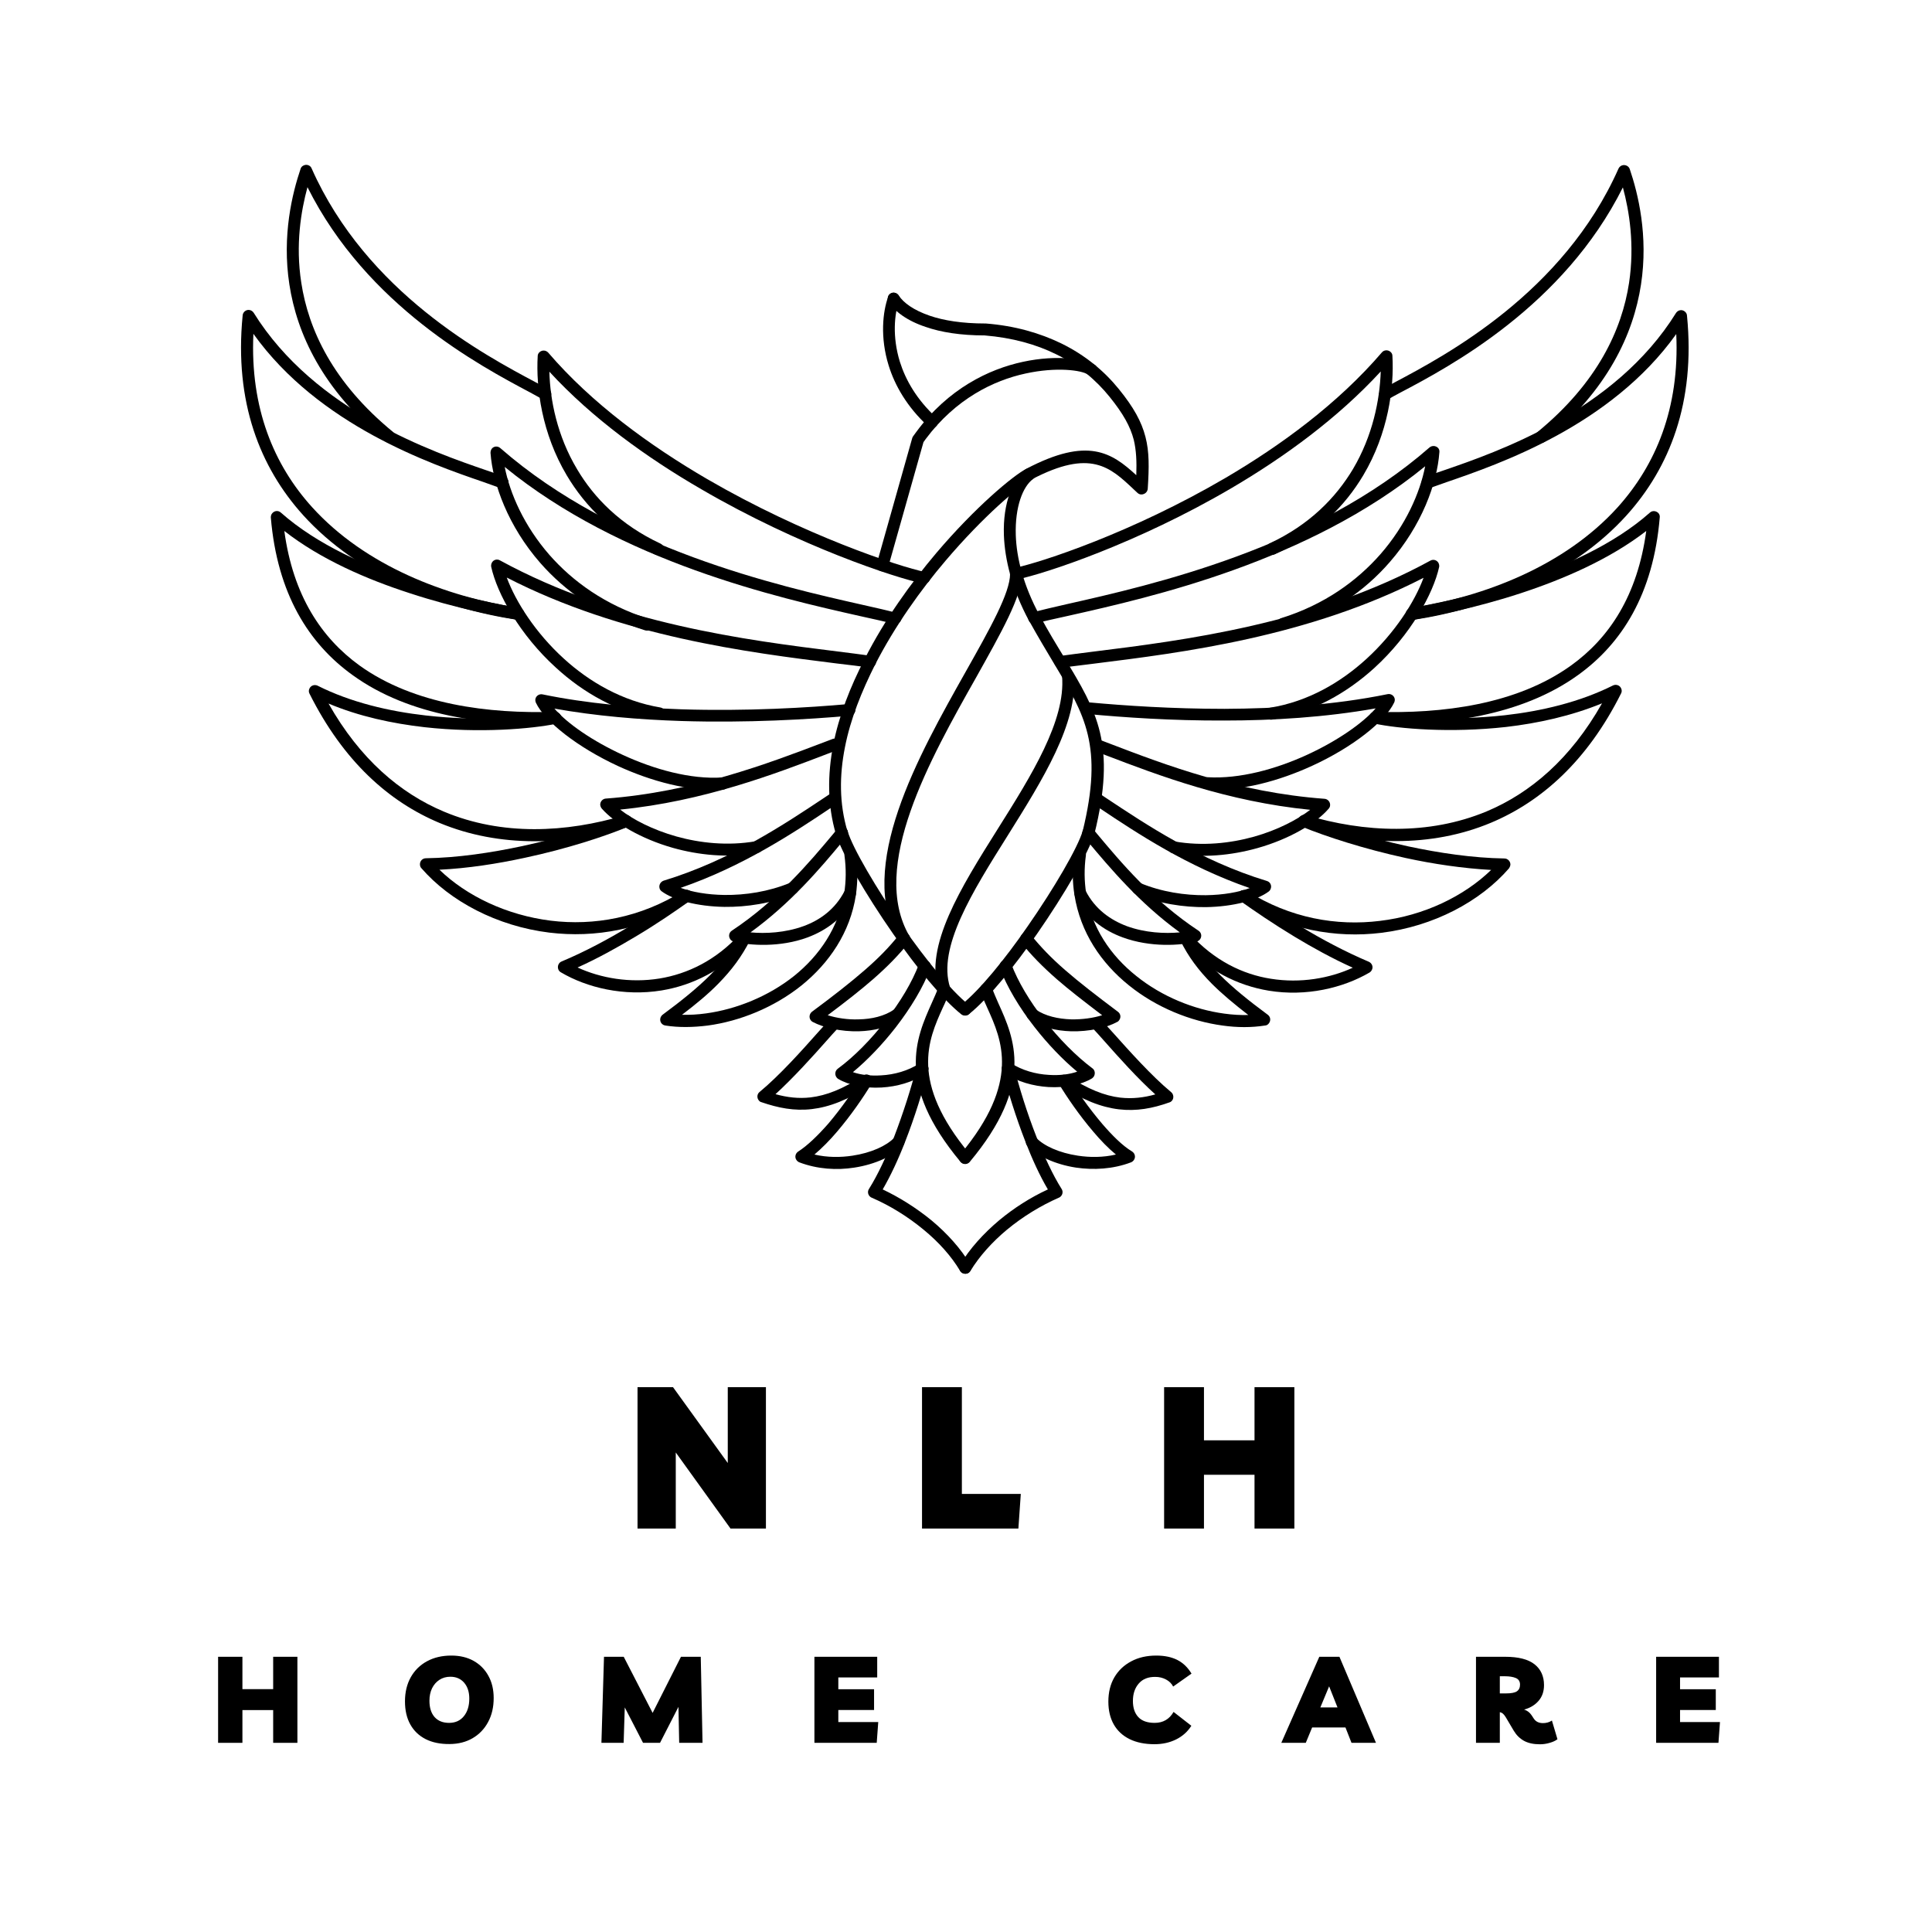 <svg xmlns="http://www.w3.org/2000/svg" xmlns:xlink="http://www.w3.org/1999/xlink" width="500" zoomAndPan="magnify" viewBox="0 0 375 375" height="500" preserveAspectRatio="xMidYMid meet" version="1.0"><defs><g/><clipPath id="cb1f30d9fd"><path d="M 267 32.008 L 320 32.008 L 320 86 L 267 86 Z M 267 32.008 " clip-rule="nonzero"/></clipPath><clipPath id="7879465368"><path d="M 55 32.008 L 108 32.008 L 108 86 L 55 86 Z M 55 32.008 " clip-rule="nonzero"/></clipPath><clipPath id="55ca7f7aba"><path d="M 46.34 60 L 102 60 L 102 121 L 46.34 121 Z M 46.34 60 " clip-rule="nonzero"/></clipPath><clipPath id="8317e846f8"><path d="M 168 206 L 189 206 L 189 247.258 L 168 247.258 Z M 168 206 " clip-rule="nonzero"/></clipPath><clipPath id="cc68c62aaa"><path d="M 186 206 L 207 206 L 207 247.258 L 186 247.258 Z M 186 206 " clip-rule="nonzero"/></clipPath></defs><path fill="#000000" d="M 197.434 112.504 C 196.809 112.637 196.188 112.238 196.055 111.613 C 195.922 110.992 196.32 110.367 196.945 110.234 C 202.102 109.164 219.754 103.371 237.852 92.77 C 248.703 86.402 259.73 78.293 268.223 68.402 C 268.621 67.914 269.379 67.867 269.867 68.27 C 270.133 68.492 270.266 68.762 270.266 69.07 C 270.621 75.219 269.465 84.086 264.621 92.234 C 261.105 98.16 255.637 103.73 247.41 107.605 C 246.832 107.871 246.121 107.605 245.855 107.027 C 245.59 106.445 245.855 105.734 246.434 105.465 C 254.172 101.859 259.285 96.602 262.617 91.035 C 266.441 84.574 267.82 77.625 268 72.102 C 259.641 81.188 249.281 88.719 239.051 94.73 C 220.688 105.512 202.68 111.391 197.434 112.461 Z M 197.434 112.504 " fill-opacity="1" fill-rule="nonzero"/><path fill="#000000" d="M 201.035 121.102 C 200.41 121.281 199.789 120.879 199.613 120.258 C 199.434 119.633 199.832 119.008 200.457 118.832 C 202.281 118.387 204.457 117.852 207.039 117.273 C 223.445 113.574 255.059 106.445 277.469 86.848 C 277.961 86.445 278.672 86.488 279.117 86.934 C 279.336 87.156 279.426 87.469 279.383 87.781 C 278.938 93.84 275.957 101.992 269.734 109.121 C 264.977 114.598 258.262 119.453 249.367 122.215 C 248.746 122.395 248.125 122.082 247.902 121.457 C 247.723 120.836 248.035 120.211 248.656 119.988 C 257.105 117.359 263.418 112.727 267.953 107.559 C 272.848 101.949 275.602 95.711 276.625 90.5 C 253.949 109.031 223.535 115.891 207.48 119.5 C 204.859 120.078 202.637 120.566 200.945 121.012 Z M 201.035 121.102 " fill-opacity="1" fill-rule="nonzero"/><path fill="#000000" d="M 205.926 129.609 C 205.305 129.699 204.727 129.254 204.637 128.633 C 204.547 128.008 204.992 127.43 205.613 127.34 C 207.883 127.027 209.926 126.762 212.105 126.492 C 229.672 124.309 255.059 121.148 277.648 108.809 C 278.227 108.496 278.895 108.719 279.203 109.254 C 279.336 109.52 279.383 109.789 279.336 110.055 C 278.184 115.266 273.781 123.242 266.754 129.656 C 261.508 134.422 254.793 138.344 246.879 139.68 C 246.254 139.77 245.633 139.367 245.543 138.699 C 245.457 138.074 245.855 137.453 246.523 137.363 C 253.949 136.16 260.262 132.418 265.199 127.918 C 270.758 122.84 274.578 116.824 276.312 112.148 C 253.949 123.641 229.492 126.672 212.371 128.809 C 209.926 129.121 207.66 129.387 205.926 129.609 Z M 205.926 129.609 " fill-opacity="1" fill-rule="nonzero"/><path fill="#000000" d="M 211.262 138.652 C 210.641 138.609 210.148 138.031 210.195 137.406 C 210.238 136.781 210.816 136.293 211.438 136.336 C 218.242 136.961 227.492 137.586 237.676 137.586 C 247.812 137.539 258.883 136.871 269.332 134.734 C 269.957 134.602 270.578 135 270.711 135.625 C 270.758 135.891 270.711 136.113 270.621 136.336 C 268.887 140.035 262.484 145.07 254.703 148.633 C 248.301 151.574 240.875 153.621 234.293 153.223 C 233.672 153.176 233.184 152.641 233.184 151.973 C 233.227 151.352 233.762 150.859 234.43 150.859 C 240.609 151.215 247.633 149.301 253.727 146.496 C 259.551 143.82 264.488 140.391 267.02 137.496 C 257.238 139.234 247.055 139.855 237.676 139.855 C 227.402 139.902 218.066 139.234 211.262 138.609 Z M 211.262 138.652 " fill-opacity="1" fill-rule="nonzero"/><path fill="#000000" d="M 212.863 145.871 C 212.238 145.648 211.973 144.98 212.195 144.355 C 212.418 143.73 213.086 143.465 213.707 143.688 L 215.574 144.402 C 226.156 148.453 240.207 153.801 257.105 155.047 C 257.727 155.09 258.219 155.672 258.172 156.293 C 258.172 156.562 258.039 156.828 257.816 157.051 C 255.504 159.723 250.391 162.844 244.031 164.625 C 239.098 166.004 233.406 166.629 227.625 165.605 C 227.004 165.516 226.559 164.891 226.691 164.27 C 226.781 163.645 227.402 163.199 228.023 163.332 C 233.406 164.27 238.785 163.688 243.41 162.398 C 247.988 161.105 251.812 159.102 254.305 157.184 C 238.207 155.582 224.867 150.504 214.73 146.629 L 212.863 145.914 Z M 212.863 145.871 " fill-opacity="1" fill-rule="nonzero"/><path fill="#000000" d="M 212.105 155.938 C 211.574 155.582 211.438 154.867 211.797 154.336 C 212.152 153.801 212.863 153.668 213.395 154.023 L 214.73 154.914 C 222.379 159.992 232.871 167.031 245.898 170.996 C 246.523 171.172 246.879 171.84 246.656 172.465 C 246.566 172.73 246.434 172.91 246.254 173.043 C 243.988 174.738 239.406 175.984 234.07 176.074 C 229.758 176.117 224.914 175.406 220.422 173.535 C 219.844 173.266 219.531 172.598 219.797 172.02 C 220.066 171.441 220.734 171.129 221.312 171.395 C 225.492 173.133 230.027 173.801 234.07 173.758 C 237.453 173.711 240.43 173.176 242.566 172.375 C 230.426 168.188 220.645 161.684 213.441 156.875 L 212.105 155.984 Z M 212.105 155.938 " fill-opacity="1" fill-rule="nonzero"/><path fill="#000000" d="M 210.371 162.398 C 209.973 161.906 210.016 161.148 210.504 160.75 C 210.996 160.348 211.75 160.395 212.152 160.883 L 212.949 161.863 C 217.531 167.344 223.801 174.824 232.648 180.66 C 233.184 181.02 233.316 181.73 232.961 182.266 C 232.781 182.531 232.559 182.668 232.293 182.754 C 229.137 183.559 223.266 183.914 217.93 181.953 C 214.242 180.617 210.773 178.121 208.684 173.98 C 208.371 173.402 208.637 172.688 209.172 172.422 C 209.75 172.109 210.461 172.375 210.727 172.91 C 212.551 176.473 215.531 178.566 218.73 179.77 C 222.289 181.062 226.07 181.242 229.004 180.973 C 221.133 175.27 215.441 168.457 211.172 163.379 Z M 210.371 162.398 " fill-opacity="1" fill-rule="nonzero"/><g clip-path="url(#cb1f30d9fd)"><path fill="#000000" d="M 269.379 77.535 C 268.801 77.848 268.09 77.625 267.82 77.09 C 267.512 76.512 267.734 75.797 268.266 75.531 L 270.668 74.238 C 280.582 68.984 303.438 56.867 314.152 32.723 C 314.422 32.145 315.09 31.875 315.711 32.145 C 316.023 32.277 316.242 32.543 316.332 32.812 C 317.934 37.531 319.98 45.73 318.512 55.262 C 317.043 64.797 312.109 75.664 299.836 85.73 C 299.348 86.133 298.59 86.09 298.191 85.555 C 297.789 85.062 297.836 84.309 298.367 83.906 C 310.109 74.285 314.82 63.949 316.199 54.906 C 317.312 47.512 316.242 40.961 315 36.375 C 303.484 59.406 281.473 71.121 271.734 76.242 C 270.844 76.734 270.043 77.137 269.379 77.535 Z M 269.379 77.535 " fill-opacity="1" fill-rule="nonzero"/></g><path fill="#000000" d="M 277.516 94.73 C 276.891 94.953 276.227 94.641 276.004 94.062 C 275.781 93.438 276.094 92.77 276.672 92.547 C 277.605 92.191 278.762 91.789 280.094 91.344 C 290.453 87.781 313.441 79.898 325.316 60.742 C 325.672 60.207 326.383 60.027 326.914 60.387 C 327.273 60.609 327.449 60.965 327.449 61.32 C 329.094 78.113 324.07 90.766 315.711 100.031 C 304.996 111.883 288.809 118.117 274.18 120.344 C 273.559 120.434 272.934 119.988 272.848 119.363 C 272.758 118.742 273.203 118.117 273.824 118.027 C 288.008 115.848 303.66 109.875 313.977 98.473 C 321.359 90.277 326.027 79.273 325.359 64.84 C 312.641 82.66 290.898 90.098 280.805 93.574 C 279.426 94.062 278.27 94.465 277.426 94.773 Z M 277.516 94.73 " fill-opacity="1" fill-rule="nonzero"/><path fill="#000000" d="M 274.312 120.301 C 273.691 120.434 273.066 119.988 272.98 119.363 C 272.848 118.742 273.289 118.117 273.914 118.027 C 277.469 117.359 285.52 115.848 294.5 112.949 C 303.395 110.055 313.219 105.734 320.246 99.496 C 320.734 99.051 321.445 99.141 321.891 99.586 C 322.113 99.809 322.203 100.164 322.156 100.434 C 320.914 115.312 314.777 124.934 306.285 131.035 C 295.211 139.012 280.184 140.883 266.887 140.48 C 266.266 140.48 265.73 139.945 265.777 139.277 C 265.777 138.652 266.309 138.121 266.977 138.164 C 279.871 138.566 294.367 136.781 304.949 129.164 C 312.375 123.82 317.844 115.578 319.535 103.062 C 312.465 108.539 303.484 112.414 295.211 115.133 C 286.141 118.117 277.914 119.633 274.312 120.301 Z M 274.312 120.301 " fill-opacity="1" fill-rule="nonzero"/><path fill="#000000" d="M 266.664 140.48 C 266.043 140.348 265.641 139.723 265.777 139.098 C 265.91 138.477 266.531 138.074 267.156 138.207 C 271.777 139.145 281.516 139.992 292.055 138.832 C 299.168 138.031 306.594 136.293 313.086 133.043 C 313.664 132.773 314.375 132.996 314.645 133.574 C 314.82 133.934 314.82 134.289 314.645 134.602 C 308.062 147.742 299.168 155.582 289.43 159.68 C 277.648 164.625 264.621 164 252.836 160.48 C 252.215 160.305 251.859 159.637 252.035 159.012 C 252.215 158.387 252.883 158.031 253.504 158.211 C 264.797 161.594 277.293 162.176 288.543 157.496 C 297.035 153.934 304.859 147.297 310.953 136.516 C 304.996 138.965 298.504 140.391 292.32 141.105 C 281.516 142.309 271.512 141.461 266.711 140.438 Z M 266.664 140.48 " fill-opacity="1" fill-rule="nonzero"/><path fill="#000000" d="M 252.703 160.438 C 252.125 160.215 251.812 159.5 252.082 158.922 C 252.305 158.344 253.016 158.031 253.594 158.301 C 258.082 160.172 265.285 162.531 273.289 164.27 C 279.336 165.559 285.875 166.539 292.012 166.629 C 292.633 166.629 293.168 167.164 293.168 167.789 C 293.168 168.055 293.035 168.32 292.898 168.543 C 287.34 174.961 278.27 179.816 268.09 181.062 C 259.328 182.133 249.723 180.527 240.832 174.914 C 240.297 174.559 240.121 173.848 240.477 173.312 C 240.832 172.777 241.543 172.598 242.074 172.953 C 250.434 178.258 259.508 179.77 267.82 178.746 C 276.449 177.723 284.184 173.934 289.43 168.855 C 283.875 168.543 278.184 167.699 272.848 166.539 C 264.664 164.758 257.328 162.352 252.746 160.48 Z M 252.703 160.438 " fill-opacity="1" fill-rule="nonzero"/><path fill="#000000" d="M 240.742 174.871 C 240.207 174.516 240.121 173.758 240.477 173.266 C 240.832 172.73 241.586 172.598 242.074 173 C 244.789 174.914 248.391 177.363 252.438 179.816 C 256.484 182.266 261.062 184.715 265.688 186.676 C 266.266 186.941 266.578 187.609 266.309 188.191 C 266.219 188.414 266.043 188.637 265.82 188.77 C 260.707 191.754 253.547 193.492 246.254 192.289 C 240.34 191.309 234.34 188.457 229.227 182.801 C 228.781 182.309 228.824 181.598 229.312 181.152 C 229.805 180.707 230.516 180.75 230.961 181.242 C 235.672 186.453 241.23 189.125 246.656 189.973 C 252.438 190.906 258.129 189.883 262.574 187.832 C 258.617 186.051 254.75 183.914 251.281 181.82 C 247.145 179.324 243.5 176.832 240.742 174.871 Z M 240.742 174.871 " fill-opacity="1" fill-rule="nonzero"/><path fill="#000000" d="M 229.094 182.531 C 228.824 181.953 229.047 181.242 229.625 180.973 C 230.203 180.707 230.914 180.93 231.184 181.508 C 232.648 184.402 234.473 186.898 236.875 189.305 C 239.32 191.754 242.344 194.203 246.078 196.965 C 246.613 197.367 246.699 198.078 246.301 198.613 C 246.121 198.883 245.812 199.059 245.5 199.059 C 242.922 199.461 240.164 199.461 237.316 199.059 C 231.047 198.215 224.422 195.539 219.133 191.266 C 213.75 186.941 209.707 181.02 208.551 173.711 C 208.148 171.219 208.105 168.543 208.504 165.695 C 208.594 165.07 209.172 164.625 209.793 164.715 C 210.418 164.805 210.859 165.383 210.773 166.004 C 210.418 168.59 210.461 171.039 210.816 173.355 C 211.84 180.039 215.574 185.473 220.555 189.438 C 225.535 193.445 231.715 195.941 237.629 196.742 C 239.23 196.965 240.785 197.055 242.297 197.012 C 239.543 194.871 237.23 192.957 235.227 190.953 C 232.648 188.367 230.648 185.695 229.094 182.531 Z M 229.094 182.531 " fill-opacity="1" fill-rule="nonzero"/><path fill="#000000" d="M 179.648 110.992 C 180.27 111.125 180.668 111.746 180.535 112.371 C 180.402 112.996 179.781 113.395 179.156 113.262 C 173.867 112.191 155.059 106 136.113 94.953 C 125.578 88.852 114.992 81.234 106.633 72.145 C 106.77 77.625 108.145 84.617 112.016 91.078 C 115.305 96.645 120.465 101.902 128.199 105.512 C 128.777 105.777 129.047 106.492 128.777 107.07 C 128.512 107.648 127.801 107.918 127.223 107.648 C 118.996 103.82 113.57 98.25 110.016 92.281 C 105.168 84.129 104.012 75.266 104.367 69.117 C 104.367 68.805 104.5 68.539 104.766 68.316 C 105.258 67.914 105.969 67.957 106.414 68.449 C 114.859 78.293 126.109 86.488 137.27 92.992 C 155.992 103.863 174.445 109.965 179.602 111.035 Z M 179.648 110.992 " fill-opacity="1" fill-rule="nonzero"/><path fill="#000000" d="M 174.09 118.832 C 174.711 119.008 175.066 119.633 174.934 120.258 C 174.754 120.879 174.133 121.234 173.512 121.102 C 171.82 120.656 169.598 120.168 166.973 119.59 C 150.922 115.98 120.598 109.121 97.965 90.633 C 98.988 95.844 101.742 102.082 106.633 107.695 C 111.172 112.863 117.484 117.449 125.934 120.121 C 126.555 120.301 126.867 120.969 126.688 121.594 C 126.512 122.215 125.844 122.527 125.223 122.352 C 116.328 119.543 109.656 114.73 104.855 109.254 C 98.629 102.125 95.652 93.93 95.207 87.914 C 95.207 87.602 95.297 87.293 95.473 87.07 C 95.875 86.578 96.629 86.535 97.117 86.98 C 119.531 106.582 151.055 113.707 167.465 117.406 C 170.043 117.984 172.223 118.473 174.043 118.965 Z M 174.09 118.832 " fill-opacity="1" fill-rule="nonzero"/><path fill="#000000" d="M 169.062 127.293 C 169.688 127.383 170.133 127.961 170.043 128.586 C 169.953 129.211 169.375 129.656 168.754 129.566 C 167.02 129.344 164.707 129.031 162.305 128.766 C 145.23 126.625 120.73 123.598 98.363 112.105 C 100.098 116.781 103.922 122.84 109.48 127.875 C 114.414 132.371 120.773 136.07 128.156 137.316 C 128.777 137.406 129.223 138.031 129.133 138.652 C 129.047 139.277 128.422 139.723 127.801 139.633 C 119.887 138.344 113.172 134.422 107.926 129.609 C 100.898 123.242 96.496 115.266 95.34 110.012 C 95.297 109.742 95.34 109.477 95.473 109.207 C 95.785 108.629 96.496 108.453 97.031 108.762 C 119.617 121.102 145.051 124.266 162.57 126.449 C 164.75 126.715 166.797 126.984 169.062 127.293 Z M 169.062 127.293 " fill-opacity="1" fill-rule="nonzero"/><path fill="#000000" d="M 164.797 136.605 C 165.418 136.559 165.996 137.004 166.039 137.676 C 166.086 138.297 165.641 138.875 164.973 138.922 C 156.969 139.633 145.008 140.348 132.203 139.945 C 124.066 139.68 115.57 138.965 107.613 137.539 C 110.148 140.48 115.082 143.867 120.906 146.539 C 127 149.344 134.023 151.305 140.207 150.906 C 140.828 150.859 141.406 151.352 141.449 152.02 C 141.496 152.641 141.008 153.223 140.34 153.266 C 133.758 153.668 126.332 151.617 119.93 148.676 C 112.148 145.07 105.746 140.078 104.012 136.383 C 103.922 136.16 103.879 135.891 103.922 135.668 C 104.055 135.047 104.68 134.645 105.301 134.777 C 113.926 136.559 123.309 137.363 132.289 137.676 C 144.965 138.074 156.836 137.363 164.797 136.648 Z M 164.797 136.605 " fill-opacity="1" fill-rule="nonzero"/><path fill="#000000" d="M 161.637 143.422 C 162.262 143.199 162.926 143.508 163.148 144.09 C 163.371 144.711 163.062 145.379 162.484 145.602 L 160.617 146.316 C 150.387 150.234 136.516 155.539 120.375 157.141 C 122.82 159.055 126.688 161.062 131.27 162.352 C 135.895 163.645 141.273 164.223 146.652 163.289 C 147.277 163.199 147.898 163.602 147.988 164.223 C 148.074 164.848 147.676 165.473 147.055 165.559 C 141.273 166.586 135.582 165.961 130.645 164.582 C 124.332 162.797 119.219 159.68 116.863 157.008 C 116.684 156.828 116.551 156.562 116.504 156.25 C 116.461 155.625 116.949 155.047 117.574 155.004 C 134.469 153.754 149.098 148.188 159.77 144.133 Z M 161.637 143.422 " fill-opacity="1" fill-rule="nonzero"/><path fill="#000000" d="M 161.281 154.023 C 161.816 153.668 162.527 153.801 162.883 154.336 C 163.238 154.867 163.105 155.582 162.57 155.938 L 161.238 156.828 C 154.035 161.641 144.254 168.145 132.113 172.332 C 134.293 173.133 137.27 173.668 140.605 173.711 C 144.652 173.758 149.145 173.09 153.367 171.352 C 153.945 171.086 154.656 171.395 154.879 171.977 C 155.145 172.555 154.836 173.266 154.258 173.488 C 149.766 175.359 144.918 176.074 140.605 176.027 C 135.316 175.941 130.691 174.691 128.422 173 C 128.246 172.867 128.066 172.645 128.023 172.422 C 127.844 171.797 128.199 171.172 128.777 170.949 C 141.805 166.984 152.301 159.949 159.949 154.867 L 161.281 153.977 Z M 161.281 154.023 " fill-opacity="1" fill-rule="nonzero"/><path fill="#000000" d="M 162.527 160.883 C 162.926 160.395 163.684 160.305 164.172 160.75 C 164.66 161.148 164.75 161.906 164.305 162.398 L 163.504 163.379 C 159.281 168.457 153.547 175.27 145.676 180.973 C 148.566 181.242 152.391 181.062 155.945 179.77 C 159.148 178.613 162.129 176.473 163.949 172.91 C 164.262 172.332 164.93 172.109 165.508 172.422 C 166.086 172.73 166.309 173.402 165.996 173.98 C 163.863 178.121 160.438 180.574 156.746 181.953 C 151.457 183.914 145.543 183.559 142.383 182.754 C 142.117 182.668 141.852 182.531 141.719 182.266 C 141.363 181.73 141.496 181.02 142.027 180.66 C 150.832 174.824 157.148 167.344 161.727 161.863 Z M 162.527 160.883 " fill-opacity="1" fill-rule="nonzero"/><g clip-path="url(#7879465368)"><path fill="#000000" d="M 106.414 75.488 C 106.988 75.797 107.168 76.512 106.855 77.047 C 106.547 77.625 105.836 77.805 105.301 77.492 C 104.59 77.09 103.832 76.688 102.945 76.199 C 93.207 71.031 71.195 59.359 59.68 36.328 C 58.434 40.918 57.324 47.465 58.477 54.863 C 59.855 63.906 64.57 74.238 76.309 83.863 C 76.797 84.262 76.887 85.02 76.488 85.508 C 76.086 86 75.332 86.09 74.84 85.688 C 62.57 75.621 57.633 64.75 56.168 55.219 C 54.699 45.684 56.746 37.488 58.344 32.766 C 58.434 32.453 58.656 32.23 58.969 32.098 C 59.547 31.832 60.258 32.098 60.48 32.676 C 71.195 56.82 94.094 68.938 103.965 74.195 L 106.367 75.488 Z M 106.414 75.488 " fill-opacity="1" fill-rule="nonzero"/></g><g clip-path="url(#55ca7f7aba)"><path fill="#000000" d="M 97.965 92.547 C 98.586 92.77 98.852 93.438 98.629 94.062 C 98.41 94.688 97.742 94.953 97.117 94.73 C 96.273 94.418 95.117 94.02 93.738 93.527 C 83.645 90.055 61.902 82.57 49.184 64.797 C 48.52 79.23 53.188 90.277 60.566 98.43 C 70.883 109.832 86.535 115.801 100.719 117.984 C 101.344 118.074 101.789 118.652 101.699 119.32 C 101.609 119.945 101.031 120.391 100.363 120.301 C 85.734 118.074 69.551 111.836 58.836 99.988 C 50.477 90.723 45.449 78.07 47.094 61.277 C 47.094 60.918 47.316 60.52 47.629 60.34 C 48.164 59.984 48.875 60.164 49.23 60.695 C 61.145 79.852 84.09 87.738 94.449 91.301 C 95.828 91.789 96.984 92.148 97.875 92.504 Z M 97.965 92.547 " fill-opacity="1" fill-rule="nonzero"/></g><path fill="#000000" d="M 100.809 118.027 C 101.434 118.164 101.875 118.742 101.742 119.363 C 101.609 119.988 101.031 120.434 100.41 120.301 C 96.809 119.633 88.582 118.117 79.512 115.133 C 71.238 112.461 62.258 108.586 55.188 103.062 C 56.879 115.578 62.391 123.82 69.773 129.164 C 80.355 136.781 94.895 138.566 107.746 138.164 C 108.367 138.164 108.902 138.652 108.945 139.277 C 108.945 139.902 108.457 140.438 107.836 140.48 C 94.539 140.883 79.512 139.055 68.438 131.035 C 59.945 124.934 53.809 115.266 52.566 100.434 C 52.566 100.121 52.652 99.809 52.875 99.586 C 53.32 99.098 54.031 99.051 54.52 99.496 C 61.547 105.734 71.328 110.012 80.266 112.949 C 89.25 115.891 97.297 117.406 100.855 118.027 Z M 100.809 118.027 " fill-opacity="1" fill-rule="nonzero"/><path fill="#000000" d="M 107.523 138.207 C 108.145 138.074 108.77 138.477 108.902 139.098 C 109.035 139.723 108.637 140.348 108.012 140.48 C 103.211 141.461 93.207 142.352 82.402 141.148 C 76.176 140.438 69.684 139.055 63.77 136.559 C 69.863 147.34 77.688 153.977 86.18 157.543 C 97.43 162.266 109.879 161.641 121.219 158.254 C 121.84 158.078 122.465 158.434 122.688 159.055 C 122.863 159.68 122.508 160.305 121.887 160.527 C 110.102 164.047 97.074 164.625 85.293 159.723 C 75.508 155.625 66.66 147.785 60.078 134.645 C 59.902 134.332 59.902 133.934 60.078 133.621 C 60.348 133.043 61.059 132.816 61.637 133.086 C 68.082 136.336 75.555 138.074 82.668 138.875 C 93.207 140.078 102.898 139.234 107.566 138.254 Z M 107.523 138.207 " fill-opacity="1" fill-rule="nonzero"/><path fill="#000000" d="M 121.086 158.301 C 121.664 158.078 122.375 158.344 122.598 158.922 C 122.82 159.5 122.555 160.215 121.977 160.438 C 117.395 162.352 110.016 164.758 101.875 166.496 C 96.539 167.652 90.848 168.543 85.293 168.812 C 90.539 173.891 98.32 177.633 106.902 178.703 C 115.215 179.727 124.289 178.168 132.648 172.91 C 133.18 172.555 133.891 172.73 134.246 173.266 C 134.602 173.801 134.426 174.516 133.891 174.871 C 125.043 180.484 115.438 182.086 106.633 181.02 C 96.453 179.77 87.336 174.914 81.777 168.5 C 81.602 168.32 81.512 168.055 81.512 167.742 C 81.512 167.121 82 166.586 82.668 166.586 C 88.805 166.496 95.34 165.516 101.387 164.223 C 109.438 162.488 116.641 160.125 121.086 158.254 Z M 121.086 158.301 " fill-opacity="1" fill-rule="nonzero"/><path fill="#000000" d="M 132.602 172.953 C 133.137 172.598 133.848 172.688 134.203 173.223 C 134.559 173.758 134.469 174.469 133.938 174.824 C 131.18 176.785 127.578 179.281 123.398 181.773 C 119.887 183.867 116.062 186.008 112.105 187.789 C 116.551 189.84 122.242 190.863 128.023 189.926 C 133.445 189.035 139.004 186.406 143.719 181.195 C 144.164 180.707 144.875 180.707 145.363 181.105 C 145.852 181.551 145.852 182.266 145.453 182.754 C 140.34 188.414 134.336 191.262 128.422 192.242 C 121.086 193.445 113.926 191.711 108.859 188.723 C 108.637 188.59 108.457 188.414 108.367 188.145 C 108.145 187.566 108.414 186.855 108.992 186.629 C 113.66 184.672 118.195 182.219 122.242 179.77 C 126.289 177.32 129.891 174.871 132.602 172.953 Z M 132.602 172.953 " fill-opacity="1" fill-rule="nonzero"/><path fill="#000000" d="M 143.496 181.465 C 143.762 180.883 144.473 180.66 145.051 180.93 C 145.629 181.195 145.852 181.91 145.586 182.488 C 143.984 185.652 142.027 188.277 139.449 190.906 C 137.492 192.91 135.137 194.871 132.379 196.965 C 133.891 197.012 135.449 196.922 137.047 196.699 C 142.918 195.898 149.145 193.402 154.125 189.438 C 159.059 185.473 162.793 180.039 163.863 173.355 C 164.219 171.039 164.262 168.633 163.906 166.004 C 163.816 165.383 164.262 164.805 164.883 164.715 C 165.508 164.625 166.086 165.07 166.172 165.695 C 166.527 168.5 166.484 171.172 166.129 173.711 C 165.016 181.02 160.926 186.941 155.59 191.262 C 150.254 195.539 143.629 198.215 137.359 199.059 C 134.516 199.414 131.758 199.461 129.18 199.059 C 128.867 199.016 128.602 198.883 128.379 198.613 C 127.977 198.078 128.109 197.367 128.602 196.965 C 132.336 194.203 135.359 191.754 137.805 189.305 C 140.207 186.898 142.074 184.402 143.496 181.508 Z M 143.496 181.465 " fill-opacity="1" fill-rule="nonzero"/><path fill="#000000" d="M 172.488 58.602 C 172.133 58.07 172.309 57.355 172.844 57 C 173.379 56.645 174.09 56.82 174.445 57.355 C 175.379 58.781 177.336 60.207 180.445 61.277 C 183.16 62.211 186.762 62.789 191.207 62.789 L 191.34 62.789 C 197.031 63.234 201.879 64.66 206.016 66.668 C 210.641 68.938 214.328 72.012 217.176 75.531 C 220.066 79.094 221.578 81.855 222.332 84.797 C 223.09 87.691 223.043 90.723 222.777 94.863 C 222.734 95.488 222.199 95.977 221.531 95.977 C 221.223 95.977 220.953 95.844 220.734 95.621 L 220.02 94.953 C 215.484 90.676 211.66 87.07 200.277 93.039 C 197.922 94.242 190.895 100.164 183.516 108.852 C 178.668 114.555 173.734 121.457 169.863 128.988 C 167.242 134.199 165.062 139.59 163.996 145.07 C 162.926 150.504 162.883 155.938 164.484 161.328 C 164.66 161.953 164.305 162.574 163.684 162.754 C 163.062 162.934 162.438 162.574 162.262 161.953 C 160.57 156.207 160.617 150.371 161.727 144.578 C 162.84 138.875 165.062 133.266 167.82 127.918 C 171.73 120.211 176.801 113.172 181.738 107.336 C 189.297 98.43 196.633 92.324 199.211 90.988 C 211.172 84.707 215.797 87.871 220.555 92.234 C 220.645 89.562 220.555 87.426 220.066 85.375 C 219.398 82.793 218.02 80.297 215.352 77 C 212.73 73.75 209.305 70.855 204.992 68.762 C 201.125 66.844 196.5 65.551 191.117 65.105 C 186.449 65.105 182.625 64.484 179.691 63.461 C 176.043 62.258 173.645 60.43 172.488 58.602 Z M 172.488 58.602 " fill-opacity="1" fill-rule="nonzero"/><path fill="#000000" d="M 162.305 161.953 C 162.129 161.328 162.484 160.703 163.105 160.527 C 163.727 160.348 164.352 160.703 164.527 161.328 C 165.461 164.535 170.043 172.375 175.289 179.949 C 179.648 186.184 184.449 192.156 188.051 195.051 C 188.539 195.449 188.629 196.164 188.227 196.699 C 187.828 197.188 187.117 197.277 186.582 196.875 C 182.805 193.848 177.824 187.699 173.375 181.285 C 167.996 173.578 163.285 165.426 162.305 161.996 Z M 162.305 161.953 " fill-opacity="1" fill-rule="nonzero"/><path fill="#000000" d="M 210.148 161.328 C 210.328 160.703 210.996 160.348 211.574 160.527 C 212.195 160.703 212.551 161.371 212.375 161.953 C 211.352 165.383 206.68 173.488 201.301 181.242 C 196.855 187.609 191.875 193.805 188.094 196.832 C 187.605 197.234 186.852 197.145 186.449 196.652 C 186.051 196.164 186.137 195.406 186.629 195.004 C 190.23 192.109 195.074 186.141 199.391 179.902 C 204.637 172.375 209.215 164.492 210.148 161.285 Z M 210.148 161.328 " fill-opacity="1" fill-rule="nonzero"/><path fill="#000000" d="M 199.121 91.078 C 199.656 90.676 200.367 90.812 200.77 91.344 C 201.168 91.879 201.035 92.594 200.5 92.992 C 198.543 94.418 196.988 98.383 197.164 103.863 C 197.301 108.273 198.633 113.617 201.789 119.453 L 201.836 119.5 C 203.48 122.574 205.125 125.246 206.594 127.652 C 212.949 138.164 216.73 144.445 212.418 161.906 C 212.285 162.531 211.617 162.934 210.996 162.754 C 210.371 162.621 209.973 161.953 210.148 161.328 C 214.195 144.758 210.594 138.789 204.59 128.809 C 203.125 126.359 201.523 123.688 199.789 120.566 L 199.746 120.523 C 196.41 114.332 195.031 108.629 194.855 103.863 C 194.633 97.582 196.633 92.906 199.121 91.035 Z M 199.121 91.078 " fill-opacity="1" fill-rule="nonzero"/><path fill="#000000" d="M 212.508 70.809 C 213.039 71.164 213.129 71.922 212.773 72.414 C 212.418 72.949 211.66 73.035 211.172 72.68 L 211.129 72.68 C 209.973 71.879 205.125 71.164 199.035 72.504 C 192.852 73.84 185.516 77.402 179.691 85.199 L 179.246 85.82 C 177.289 92.816 172.398 110.012 172.398 110.055 C 172.223 110.68 171.598 111.035 170.977 110.855 C 170.352 110.68 169.996 110.055 170.176 109.43 C 170.176 109.387 175.109 92.012 177.066 85.02 C 177.113 84.887 177.156 84.797 177.246 84.664 L 177.867 83.816 C 184.047 75.441 191.918 71.656 198.543 70.23 C 205.305 68.762 210.996 69.738 212.461 70.809 L 212.508 70.855 Z M 212.508 70.809 " fill-opacity="1" fill-rule="nonzero"/><path fill="#000000" d="M 172.355 57.578 C 172.578 56.957 173.242 56.645 173.82 56.867 C 174.445 57.09 174.754 57.758 174.531 58.336 C 173.598 60.918 173.156 65.328 174.668 70.23 C 175.777 73.75 177.914 77.535 181.691 81.012 C 182.18 81.457 182.18 82.168 181.781 82.66 C 181.336 83.148 180.625 83.148 180.137 82.746 C 176.043 78.961 173.688 74.82 172.488 70.941 C 170.797 65.508 171.332 60.52 172.398 57.578 Z M 172.355 57.578 " fill-opacity="1" fill-rule="nonzero"/><path fill="#000000" d="M 196.055 111.391 C 196.055 110.77 196.586 110.234 197.211 110.234 C 197.832 110.234 198.367 110.77 198.367 111.391 C 198.367 115.711 194.277 122.883 189.473 131.48 C 180.492 147.387 168.754 168.234 176.488 181.641 C 176.801 182.176 176.621 182.891 176.09 183.246 C 175.555 183.559 174.844 183.379 174.488 182.801 C 166.086 168.234 178.223 146.762 187.473 130.324 C 192.141 122.039 196.055 115.09 196.055 111.391 Z M 196.055 111.391 " fill-opacity="1" fill-rule="nonzero"/><path fill="#000000" d="M 206.148 131.258 C 206.102 130.637 206.594 130.055 207.215 130.012 C 207.836 129.969 208.414 130.457 208.461 131.082 C 209.215 140.438 202.367 151.352 195.652 162.086 C 188.719 173.133 181.914 183.957 184.406 191.664 C 184.582 192.289 184.27 192.91 183.648 193.133 C 183.027 193.312 182.402 193 182.18 192.379 C 179.379 183.645 186.449 172.375 193.699 160.84 C 200.234 150.457 206.859 139.855 206.148 131.258 Z M 206.148 131.258 " fill-opacity="1" fill-rule="nonzero"/><path fill="#000000" d="M 182.18 191.621 C 182.402 190.996 183.07 190.684 183.648 190.906 C 184.27 191.129 184.582 191.797 184.359 192.379 C 183.961 193.445 183.516 194.516 182.98 195.629 C 180.18 201.82 176.535 209.973 188.184 223.961 C 188.586 224.449 188.539 225.207 188.051 225.609 C 187.562 226.012 186.805 225.965 186.406 225.477 C 173.82 210.375 177.824 201.465 180.848 194.695 C 181.336 193.582 181.824 192.555 182.137 191.621 Z M 182.18 191.621 " fill-opacity="1" fill-rule="nonzero"/><g clip-path="url(#8317e846f8)"><path fill="#000000" d="M 177.914 207.078 C 178.09 206.453 178.711 206.098 179.336 206.23 C 179.957 206.41 180.312 207.035 180.18 207.656 C 179.113 211.754 177.559 216.832 175.688 221.602 C 174.398 224.941 172.887 228.191 171.332 230.867 C 174.711 232.469 177.914 234.52 180.758 236.836 C 183.871 239.418 186.496 242.359 188.363 245.477 C 188.672 246.012 188.496 246.723 187.961 247.082 C 187.43 247.395 186.715 247.215 186.359 246.68 C 184.625 243.785 182.18 241.066 179.246 238.66 C 176.223 236.168 172.801 234.027 169.195 232.469 L 169.02 232.379 C 168.484 232.023 168.309 231.312 168.664 230.777 C 170.398 228.016 172.043 224.449 173.512 220.754 C 175.332 216.031 176.891 211.086 177.914 207.078 Z M 177.914 207.078 " fill-opacity="1" fill-rule="nonzero"/></g><path fill="#000000" d="M 178.402 187.121 C 178.625 186.496 179.289 186.23 179.914 186.453 C 180.535 186.676 180.801 187.344 180.582 187.969 C 179.203 191.621 176.758 195.672 173.82 199.461 C 171.285 202.711 168.398 205.742 165.551 208.102 C 167.062 208.637 169.02 208.859 171.02 208.727 C 173.598 208.594 176.266 207.836 178.402 206.453 C 178.934 206.098 179.648 206.23 180.004 206.809 C 180.359 207.344 180.223 208.059 179.648 208.414 C 177.156 210.062 174.09 210.91 171.109 211.086 C 167.863 211.266 164.707 210.641 162.66 209.395 C 162.527 209.305 162.438 209.215 162.348 209.082 C 161.992 208.547 162.082 207.836 162.617 207.434 C 165.773 205.117 169.109 201.73 171.953 198.035 C 174.754 194.473 177.066 190.594 178.355 187.164 Z M 178.402 187.121 " fill-opacity="1" fill-rule="nonzero"/><path fill="#000000" d="M 167.152 209.172 C 167.465 208.637 168.176 208.414 168.754 208.77 C 169.285 209.082 169.508 209.797 169.152 210.375 C 167.598 212.957 165.152 216.523 162.484 219.641 C 161.059 221.332 159.547 222.848 158.082 224.094 C 160.57 224.672 163.105 224.672 165.461 224.316 C 169.062 223.781 172.086 222.402 173.555 220.844 C 174 220.398 174.754 220.352 175.199 220.797 C 175.645 221.242 175.688 222 175.246 222.445 C 173.465 224.316 169.91 226.012 165.816 226.633 C 162.438 227.168 158.66 226.945 155.145 225.609 C 154.926 225.52 154.703 225.344 154.566 225.121 C 154.211 224.586 154.391 223.871 154.926 223.516 C 156.746 222.355 158.793 220.352 160.75 218.125 C 163.328 215.098 165.684 211.668 167.195 209.172 Z M 167.152 209.172 " fill-opacity="1" fill-rule="nonzero"/><path fill="#000000" d="M 174.578 181.465 C 174.977 180.973 175.688 180.883 176.223 181.285 C 176.711 181.688 176.801 182.398 176.402 182.934 C 174.445 185.383 172.266 187.609 169.465 190.062 C 167.062 192.156 164.219 194.383 160.66 197.055 C 162.348 197.59 164.527 197.945 166.707 197.855 C 169.195 197.812 171.688 197.234 173.555 195.941 C 174.09 195.586 174.801 195.719 175.156 196.254 C 175.512 196.789 175.379 197.5 174.844 197.855 C 172.578 199.414 169.641 200.082 166.707 200.172 C 163.238 200.262 159.816 199.461 157.727 198.348 C 157.59 198.258 157.457 198.168 157.371 198.035 C 156.969 197.5 157.102 196.789 157.59 196.387 C 161.859 193.223 165.152 190.641 167.863 188.277 C 170.531 185.961 172.621 183.824 174.488 181.465 Z M 174.578 181.465 " fill-opacity="1" fill-rule="nonzero"/><path fill="#000000" d="M 160.926 197.988 C 161.371 197.5 162.082 197.5 162.57 197.902 C 163.062 198.348 163.062 199.059 162.66 199.551 C 161.906 200.352 161.238 201.109 160.527 201.91 C 157.727 205.074 153.988 209.215 150.523 212.379 C 152.789 213.004 155.012 213.27 157.324 213.004 C 160.348 212.645 163.641 211.398 167.551 208.77 C 168.086 208.414 168.797 208.547 169.152 209.082 C 169.508 209.617 169.375 210.328 168.84 210.688 C 164.617 213.492 160.973 214.875 157.59 215.273 C 154.168 215.676 151.055 215.051 147.809 213.938 C 147.586 213.895 147.41 213.758 147.277 213.582 C 146.875 213.09 146.922 212.336 147.453 211.934 C 151.234 208.816 155.637 203.914 158.793 200.352 L 160.973 197.945 Z M 160.926 197.988 " fill-opacity="1" fill-rule="nonzero"/><path fill="#000000" d="M 190.316 192.422 C 190.098 191.797 190.406 191.129 191.031 190.953 C 191.652 190.73 192.32 191.039 192.496 191.664 C 192.852 192.602 193.297 193.625 193.785 194.738 C 196.855 201.508 200.855 210.418 188.227 225.52 C 187.828 226.012 187.074 226.098 186.582 225.652 C 186.094 225.254 186.004 224.496 186.449 224.004 C 198.102 210.02 194.453 201.867 191.652 195.672 C 191.164 194.559 190.676 193.535 190.273 192.422 Z M 190.316 192.422 " fill-opacity="1" fill-rule="nonzero"/><g clip-path="url(#cc68c62aaa)"><path fill="#000000" d="M 194.543 207.656 C 194.363 207.035 194.766 206.41 195.387 206.23 C 196.012 206.055 196.633 206.453 196.809 207.078 C 197.832 211.086 199.344 216.031 201.211 220.754 C 202.68 224.449 204.324 228.016 206.059 230.777 C 206.414 231.312 206.238 232.023 205.703 232.379 L 205.527 232.469 C 201.969 234.027 198.5 236.168 195.477 238.66 C 192.586 241.066 190.098 243.828 188.363 246.68 C 188.051 247.215 187.34 247.395 186.762 247.082 C 186.227 246.77 186.051 246.055 186.359 245.477 C 188.227 242.359 190.895 239.418 193.965 236.836 C 196.809 234.473 200.012 232.426 203.391 230.867 C 201.789 228.148 200.324 224.941 199.035 221.602 C 197.164 216.832 195.609 211.754 194.543 207.656 Z M 194.543 207.656 " fill-opacity="1" fill-rule="nonzero"/></g><path fill="#000000" d="M 194.098 187.922 C 193.875 187.301 194.188 186.629 194.766 186.406 C 195.387 186.184 196.055 186.496 196.277 187.078 C 197.566 190.508 199.879 194.383 202.68 197.945 C 205.527 201.598 208.859 204.984 212.016 207.344 C 212.551 207.703 212.641 208.457 212.285 208.992 C 212.195 209.125 212.062 209.215 211.973 209.305 C 209.926 210.551 206.816 211.176 203.523 210.996 C 200.59 210.82 197.477 209.973 194.988 208.324 C 194.453 207.969 194.32 207.258 194.633 206.723 C 194.988 206.188 195.699 206.055 196.23 206.363 C 198.367 207.746 201.035 208.504 203.613 208.637 C 205.613 208.77 207.527 208.547 209.082 208.012 C 206.238 205.652 203.348 202.625 200.812 199.371 C 197.879 195.629 195.434 191.531 194.055 187.879 Z M 194.098 187.922 " fill-opacity="1" fill-rule="nonzero"/><path fill="#000000" d="M 205.48 210.375 C 205.168 209.84 205.348 209.125 205.883 208.77 C 206.414 208.457 207.125 208.637 207.48 209.172 C 208.949 211.668 211.352 215.098 213.93 218.125 C 215.887 220.398 217.887 222.402 219.754 223.516 C 220.289 223.871 220.465 224.586 220.109 225.121 C 219.977 225.344 219.754 225.52 219.531 225.609 C 216.02 226.945 212.238 227.125 208.859 226.633 C 204.77 226.012 201.211 224.316 199.434 222.445 C 198.988 222 199.035 221.242 199.477 220.797 C 199.922 220.352 200.68 220.398 201.125 220.844 C 202.59 222.402 205.613 223.781 209.215 224.316 C 211.574 224.672 214.105 224.672 216.598 224.094 C 215.129 222.891 213.617 221.332 212.195 219.641 C 209.527 216.523 207.082 212.957 205.527 210.375 Z M 205.48 210.375 " fill-opacity="1" fill-rule="nonzero"/><path fill="#000000" d="M 198.277 182.934 C 197.879 182.445 197.965 181.688 198.457 181.285 C 198.945 180.883 199.699 180.973 200.102 181.465 C 201.969 183.781 204.059 185.961 206.727 188.277 C 209.438 190.641 212.773 193.223 216.996 196.387 C 217.531 196.789 217.621 197.5 217.219 198.035 C 217.133 198.168 216.996 198.301 216.863 198.348 C 214.773 199.504 211.352 200.262 207.883 200.172 C 204.992 200.082 202.012 199.414 199.746 197.855 C 199.211 197.5 199.078 196.789 199.434 196.254 C 199.789 195.719 200.5 195.586 201.035 195.941 C 202.902 197.234 205.391 197.766 207.883 197.855 C 210.062 197.902 212.238 197.59 213.93 197.055 C 210.418 194.383 207.527 192.156 205.125 190.062 C 202.324 187.609 200.145 185.383 198.188 182.934 Z M 198.277 182.934 " fill-opacity="1" fill-rule="nonzero"/><path fill="#000000" d="M 212.062 199.551 C 211.617 199.059 211.66 198.348 212.152 197.902 C 212.641 197.457 213.352 197.5 213.797 197.992 L 215.977 200.395 C 219.176 203.961 223.535 208.859 227.312 211.977 C 227.801 212.379 227.891 213.137 227.492 213.625 C 227.359 213.805 227.137 213.938 226.957 213.984 C 223.711 215.141 220.598 215.719 217.176 215.32 C 213.797 214.918 210.148 213.535 205.926 210.73 C 205.391 210.375 205.258 209.66 205.613 209.125 C 205.969 208.594 206.68 208.457 207.215 208.816 C 211.129 211.398 214.418 212.691 217.441 213.047 C 219.797 213.312 222.023 213.047 224.246 212.422 C 220.777 209.305 217.043 205.117 214.242 201.953 C 213.527 201.152 212.863 200.395 212.105 199.594 Z M 212.062 199.551 " fill-opacity="1" fill-rule="nonzero"/><g fill="#000000" fill-opacity="1"><g transform="translate(121.432, 296.69)"><g><path d="M 19.828 -27.438 L 27.234 -27.438 L 27.234 0 L 20.359 0 L 9.734 -14.766 L 9.734 0 L 2.312 0 L 2.312 -27.438 L 9.203 -27.438 L 19.828 -12.719 Z M 19.828 -27.438 "/></g></g></g><g fill="#000000" fill-opacity="1"><g transform="translate(176.652, 296.69)"><g><path d="M 2.312 0 L 2.312 -27.438 L 10.047 -27.438 L 10.047 -6.719 L 21.484 -6.719 L 21.016 0 Z M 2.312 0 "/></g></g></g><g fill="#000000" fill-opacity="1"><g transform="translate(223.642, 296.69)"><g><path d="M 2.312 0 L 2.312 -27.438 L 10.047 -27.438 L 10.047 -17.125 L 19.859 -17.125 L 19.859 -27.438 L 27.594 -27.438 L 27.594 0 L 19.859 0 L 19.859 -10.438 L 10.047 -10.438 L 10.047 0 Z M 2.312 0 "/></g></g></g><g fill="#000000" fill-opacity="1"><g transform="translate(40.928, 338.283)"><g><path d="M 1.406 0 L 1.406 -16.703 L 6.125 -16.703 L 6.125 -10.422 L 12.094 -10.422 L 12.094 -16.703 L 16.797 -16.703 L 16.797 0 L 12.094 0 L 12.094 -6.359 L 6.125 -6.359 L 6.125 0 Z M 1.406 0 "/></g></g></g><g fill="#000000" fill-opacity="1"><g transform="translate(77.964, 338.283)"><g><path d="M 9.312 0.234 C 7.508 0.254 5.957 -0.062 4.656 -0.719 C 3.352 -1.383 2.359 -2.336 1.672 -3.578 C 0.984 -4.816 0.641 -6.305 0.641 -8.047 C 0.641 -9.836 1.016 -11.398 1.766 -12.734 C 2.516 -14.066 3.562 -15.098 4.906 -15.828 C 6.258 -16.566 7.836 -16.938 9.641 -16.938 C 11.297 -16.938 12.738 -16.594 13.969 -15.906 C 15.195 -15.219 16.148 -14.254 16.828 -13.016 C 17.516 -11.785 17.859 -10.344 17.859 -8.688 C 17.859 -6.926 17.5 -5.379 16.781 -4.047 C 16.07 -2.711 15.07 -1.664 13.781 -0.906 C 12.5 -0.156 11.008 0.223 9.312 0.234 Z M 9.203 -3.875 C 10.41 -3.875 11.363 -4.301 12.062 -5.156 C 12.77 -6.02 13.125 -7.164 13.125 -8.594 C 13.125 -9.875 12.789 -10.898 12.125 -11.672 C 11.457 -12.441 10.566 -12.828 9.453 -12.828 C 8.641 -12.828 7.926 -12.625 7.312 -12.219 C 6.707 -11.82 6.234 -11.273 5.891 -10.578 C 5.555 -9.879 5.391 -9.078 5.391 -8.172 C 5.391 -6.816 5.723 -5.758 6.391 -5 C 7.066 -4.25 8.004 -3.875 9.203 -3.875 Z M 9.203 -3.875 "/></g></g></g><g fill="#000000" fill-opacity="1"><g transform="translate(115.283, 338.283)"><g><path d="M 1.453 0 L 1.953 -16.703 L 5.781 -16.703 L 11.391 -5.812 L 16.891 -16.703 L 20.734 -16.703 L 21.078 0 L 16.547 0 L 16.406 -6.984 L 12.828 0 L 9.531 0 L 5.984 -6.875 L 5.766 0 Z M 1.453 0 "/></g></g></g><g fill="#000000" fill-opacity="1"><g transform="translate(156.671, 338.283)"><g><path d="M 13.594 -12.688 L 6.047 -12.688 L 6.047 -10.406 L 12.984 -10.406 L 12.984 -6.375 L 6.047 -6.375 L 6.047 -4.031 L 13.797 -4.031 L 13.5 0 L 1.406 0 L 1.406 -16.703 L 13.594 -16.703 Z M 13.594 -12.688 "/></g></g></g><g fill="#000000" fill-opacity="1"><g transform="translate(189.497, 338.283)"><g/></g></g><g fill="#000000" fill-opacity="1"><g transform="translate(214.491, 338.283)"><g><path d="M 16.75 -3.312 C 16.031 -2.164 15.039 -1.281 13.781 -0.656 C 12.531 -0.039 11.133 0.266 9.594 0.266 C 7.719 0.266 6.109 -0.062 4.766 -0.719 C 3.422 -1.383 2.395 -2.336 1.688 -3.578 C 0.988 -4.816 0.641 -6.289 0.641 -8 C 0.641 -9.801 1.023 -11.367 1.797 -12.703 C 2.578 -14.035 3.664 -15.07 5.062 -15.812 C 6.457 -16.562 8.082 -16.938 9.938 -16.938 C 11.562 -16.938 12.93 -16.648 14.047 -16.078 C 15.16 -15.504 16.07 -14.625 16.781 -13.438 L 13.219 -10.922 C 12.926 -11.504 12.461 -11.961 11.828 -12.297 C 11.203 -12.629 10.516 -12.797 9.766 -12.797 C 8.379 -12.816 7.305 -12.391 6.547 -11.516 C 5.785 -10.648 5.406 -9.52 5.406 -8.125 C 5.406 -6.789 5.754 -5.75 6.453 -5 C 7.148 -4.25 8.207 -3.875 9.625 -3.875 C 11.258 -3.875 12.484 -4.582 13.297 -6 Z M 16.75 -3.312 "/></g></g></g><g fill="#000000" fill-opacity="1"><g transform="translate(249.623, 338.283)"><g><path d="M -0.922 0 L 6.453 -16.703 L 10.359 -16.703 L 17.453 0 L 12.703 0 L 11.531 -2.984 L 5.062 -2.984 L 3.828 0 Z M 6.656 -6.875 L 9.984 -6.875 L 8.359 -10.969 Z M 6.656 -6.875 "/></g></g></g><g fill="#000000" fill-opacity="1"><g transform="translate(285.083, 338.283)"><g><path d="M 16.141 -4.328 L 17.219 -0.703 C 16.844 -0.41 16.344 -0.176 15.719 0 C 15.094 0.188 14.457 0.281 13.812 0.281 C 12.57 0.281 11.539 0.055 10.719 -0.391 C 9.906 -0.848 9.25 -1.492 8.75 -2.328 L 7.203 -4.938 C 7.016 -5.25 6.832 -5.484 6.656 -5.641 C 6.488 -5.797 6.281 -5.898 6.031 -5.953 L 6.031 0 L 1.406 0 L 1.406 -16.703 L 7.062 -16.703 C 9.633 -16.703 11.535 -16.219 12.766 -15.25 C 13.992 -14.281 14.609 -12.93 14.609 -11.203 C 14.609 -9.973 14.254 -8.953 13.547 -8.141 C 12.848 -7.336 11.914 -6.773 10.75 -6.453 C 11.344 -6.266 11.816 -5.91 12.172 -5.391 L 12.594 -4.75 C 12.977 -4.133 13.582 -3.828 14.406 -3.828 C 14.695 -3.828 14.988 -3.863 15.281 -3.938 C 15.57 -4.008 15.859 -4.141 16.141 -4.328 Z M 7.016 -12.922 L 6.031 -12.922 L 6.031 -9.594 L 7.219 -9.594 C 8.238 -9.594 8.945 -9.727 9.344 -10 C 9.75 -10.281 9.953 -10.711 9.953 -11.297 C 9.953 -11.922 9.68 -12.348 9.141 -12.578 C 8.598 -12.805 7.891 -12.922 7.016 -12.922 Z M 7.016 -12.922 "/></g></g></g><g fill="#000000" fill-opacity="1"><g transform="translate(320.05, 338.283)"><g><path d="M 13.594 -12.688 L 6.047 -12.688 L 6.047 -10.406 L 12.984 -10.406 L 12.984 -6.375 L 6.047 -6.375 L 6.047 -4.031 L 13.797 -4.031 L 13.5 0 L 1.406 0 L 1.406 -16.703 L 13.594 -16.703 Z M 13.594 -12.688 "/></g></g></g></svg>